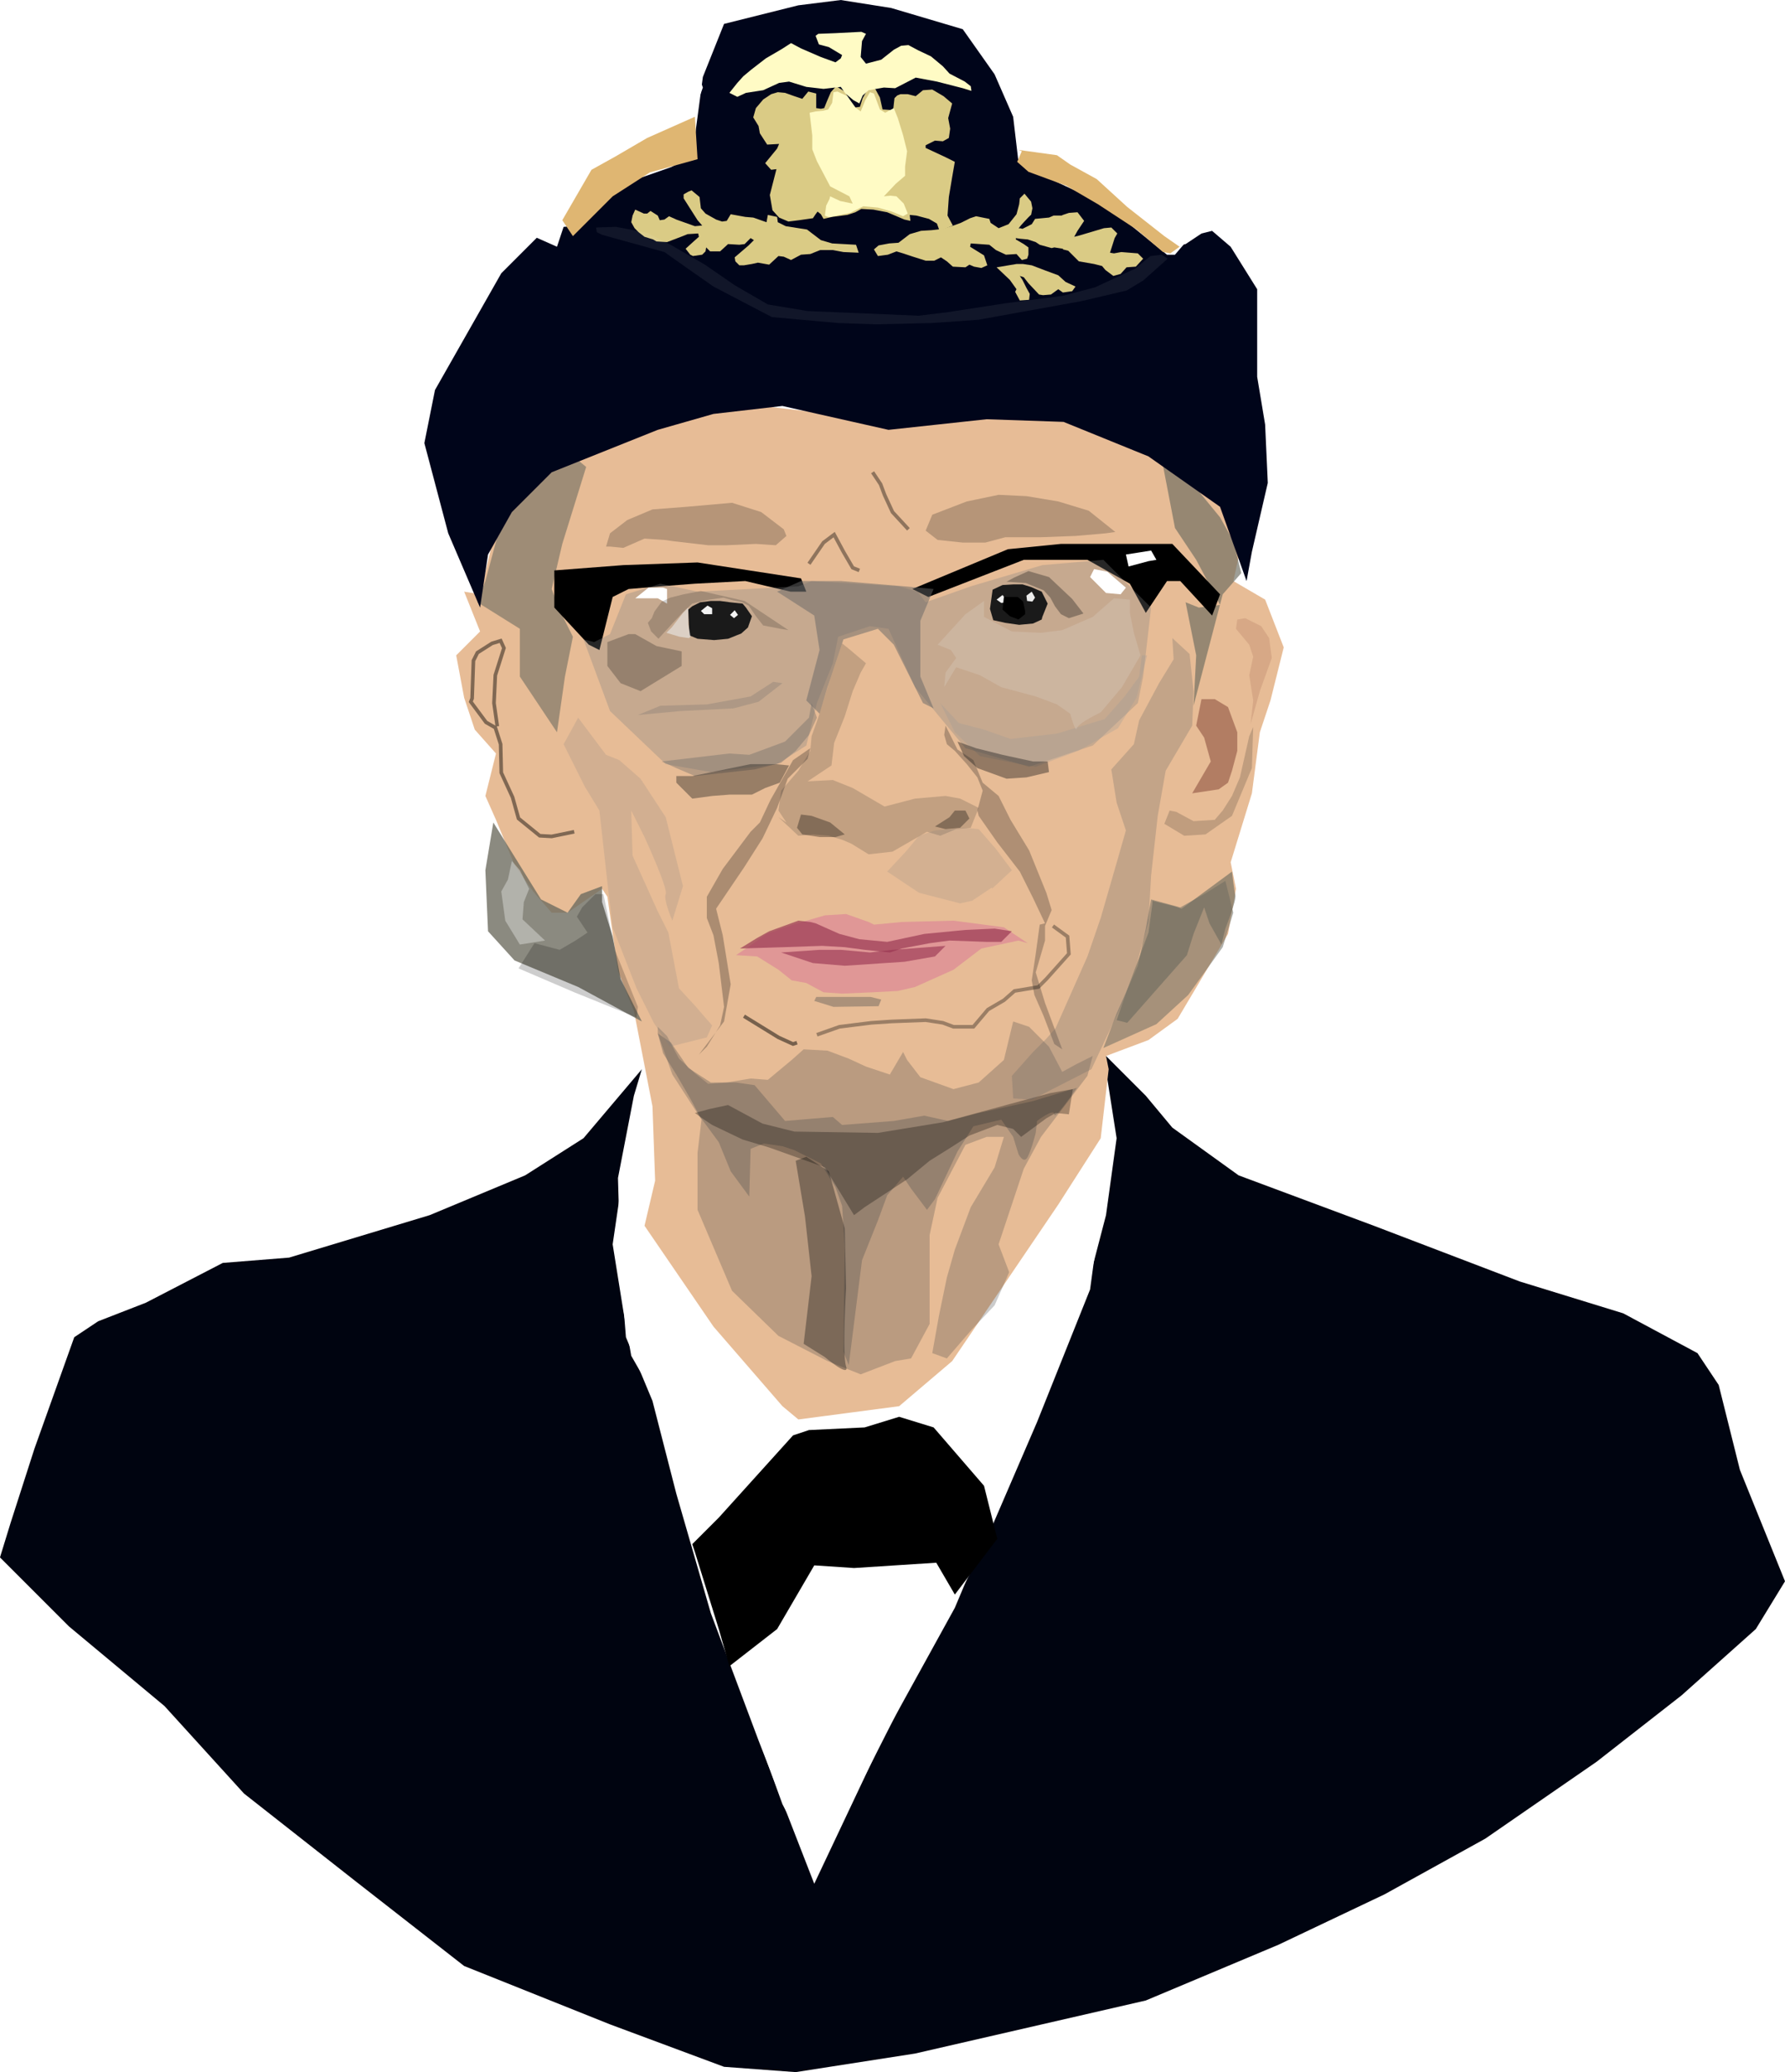 <?xml version="1.0" encoding="UTF-8"?>
<svg version="1.1" viewBox="0 0 741.64 860.65" xmlns="http://www.w3.org/2000/svg">
<path d="m740.54 653.48-17.632-41.876-9.918-33.06-15.428-23.142-31.958-11.02-26.448-6.612-27.55-8.816-26.448-12.122-33.06-11.02-38.57-15.428-14.326-9.918-20.938-23.142-12.122-8.816-6.612-13.224 8.816-3.306 13.224-2.204 12.122-15.428 11.02-16.53 6.612-19.836-1.102-15.428 6.612-26.448 4.408-35.264 6.612-15.428 4.408-16.53-4.408-12.122v-5.51l-11.02-5.51-2.204-3.306 7.714-15.428 4.408-27.55-1.102-22.04-4.408-16.53 1.102-26.448-3.306-19.836-5.51-11.02-5.51-5.51h-6.612l-4.408-2.204-1.102-2.204-8.816-22.04-22.04-22.04-25.346-12.122-27.55-9.918-9.918-8.816-19.836-9.918-23.142-3.306-19.836-1.102-17.632 4.408-11.02 3.306-13.224 5.51-6.612 14.326-15.428 2.204-11.02 3.306-19.836 16.53-9.918 12.122-9.918 15.428-3.306 16.53-1.102 2.204-9.918 7.714-12.122 16.53-9.918 20.938-6.612 17.632-3.306 33.06 3.306 25.346 11.02 24.244 4.408 7.714-1.102 4.408-2.204 2.204-4.408 9.918v12.122l3.306 13.224 9.918 11.02v13.224l3.306 20.938-4.408 23.142 1.102 8.816 3.306 15.428 6.612 8.816 23.142 13.224 18.734 4.408 12.122 13.224v20.938l-12.122 8.816-22.04 22.04-28.652 12.122-35.264 13.224-59.508 17.632-17.632 1.102-18.734 7.714-8.816 6.612-15.428 8.816-6.612 2.204-20.938 27.55-13.224 38.57-5.51 33.06 152.07 137.75 50.692 27.55 70.527 28.652 51.794 16.53 51.794-6.612 49.59-11.02 90.363-26.448 29.754-15.428 44.08-17.632 31.958-20.938 28.652-19.836 23.142-20.938 25.346-18.734 31.958-33.06 7.714-7.714z" fill="none"/>
<path d="m741.64 656.79-18.734-46.284-8.816-35.264-8.816-13.224-30.856-16.53-42.978-13.224-60.609-23.142-56.202-20.938-27.55-19.836-11.02-13.224-17.632-17.632 5.51 35.264-4.408 31.958-6.612 25.346-20.938 53.998-35.264 83.751-29.754 53.998-28.652 60.61-23.142-59.508-19.836-52.896-14.326-49.59-9.918-38.57-11.02-26.448-2.204-27.55-1.102-38.57 6.612-34.162 3.306-11.02-24.244 28.652-24.244 15.428-39.672 16.53-58.406 17.632-27.55 2.204-31.958 16.53-19.836 7.714-9.918 6.612-16.532 46.28-9.918 30.85-4.408 14.33 28.652 28.652 39.672 33.06 33.06 36.366 46.284 36.366 45.182 35.264 60.609 24.244 47.386 17.632 29.754 2.204 49.59-7.714 95.873-22.04 55.1-23.142 44.08-20.938 41.876-23.142 46.284-31.958 35.264-27.55 30.856-27.55z" fill="#000410"/>
<path d="m339.41 776.9 39.672-78.241 27.55-51.794 24.244-56.202 22.04-55.1 5.51-40.774v-25.346l-45.182 71.629-17.632 22.04-17.632 18.734-19.836 3.306-28.652 2.204-4.408-2.204-30.856-33.06-18.734-35.264-7.714-9.918 2.204-25.346 1.102-17.632-1.102-11.02-1.102-5.51-7.714 24.244-6.612 45.182 4.408 27.55 3.306 18.734 8.816 15.428 8.816 19.836 13.224 62.813 31.958 88.159z" fill="#fff"/>
<path d="m303.05 692.05 19.836-15.428 15.428-26.448 16.53 1.102 34.162-2.204 7.714 13.224 17.632-23.142-5.51-22.04-20.938-24.244-14.326-4.408-14.326 4.408-23.142 1.102-6.612 2.204-30.856 34.162-11.02 11.02 1.102 3.306 9.918 31.958z"/>
<path d="m263.38 419.86 7.714 39.672 1.102 30.856-4.408 18.734 28.652 41.876 28.652 33.06 6.612 5.51 41.876-5.51 22.04-18.734 44.08-65.017 17.632-27.55 3.306-28.652-1.102-5.51 17.632-6.612 12.122-8.816 20.938-35.264 3.306-18.734-2.204-11.02 8.816-28.652 3.306-25.346 4.408-13.224 5.51-22.04-7.714-19.836-13.224-7.714 2.204-9.918-1.102-11.02-7.714-13.224-17.632-16.53-49.59-20.938h-33.06l-31.958 4.408-28.652-2.204-28.652-3.306-37.468 4.408-29.754 13.224-15.428 6.612-18.734 11.02-9.918 19.836-5.51 23.142-6.612-1.102 6.612 16.53-9.918 9.918 3.306 17.632 4.408 13.224 8.816 9.918-4.408 17.632 4.408 9.918 7.714 18.734 7.714 11.02 7.714 8.816h6.612l14.326-9.918 2.204 3.306 4.408 30.856z" fill="#e7bc96"/>
<path d="m204.97 341.62 19.836 31.958 11.02 5.51 5.51-7.714 8.816-3.306v6.612l4.408 14.326 3.306 17.632 8.816 17.632-26.448-14.326-26.448-11.02-11.02-12.122-1.102-25.346z" fill="#6d6c60" opacity=".796"/>
<path d="m198.36 250.15 17.632 11.02v19.836l15.428 23.142 3.306-23.142 3.306-16.53-5.51-11.02-3.306-8.816 4.408-18.734 9.918-31.958-6.612-5.51-15.428 9.918-12.122 14.326-7.714 28.652z" fill="#6d6c60" opacity=".597"/>
<path d="m458.43 435.29 22.04-9.918 13.224-12.122 14.326-19.836 4.408-14.326-3.306-13.224-8.816 5.51-9.918 5.51-12.122-3.306-2.204 12.122-3.306 15.428-8.816 19.836z" fill="#6d6c60" opacity=".53"/>
<path d="m495.9 293.13 12.122-46.284 7.714-8.816-3.306-13.224-5.51-9.918-9.918-12.122-14.326-12.122 5.51 28.652 8.816 13.224 9.918 18.734-8.816 1.102-5.51-2.204 4.408 22.04z" fill="#6d6c60" opacity=".657"/>
<path d="m506.92 246.85-19.836-20.938h-46.284l-22.04 2.204-39.672 16.53 6.612 3.306 39.672-15.428h26.448l17.632 9.918 6.612 12.122 8.816-13.224h5.51l13.224 14.326z"/>
<path d="m332.8 240.23-42.978-6.612-30.856 1.102-28.652 2.204v15.428l14.326 15.428 4.408 2.204 5.51-22.04 6.612-3.306 13.224-1.102 14.326-1.102 20.938-1.102 18.734 4.408h6.612z"/>
<path d="m348.23 264.48 13.224-4.408 7.714 1.102 11.02 24.244 20.938 25.346 26.448 7.714 26.448-8.816 18.734-17.632 2.204-11.02 3.306-28.652-19.836-19.836-25.346 2.204-29.754 8.816-18.734 6.612-3.306-4.408-7.714-2.204-36.366-2.204-5.51 2.204-41.876 2.204-15.428-3.306-14.326 4.408-6.612 16.53-6.612 3.306-4.408-1.102 11.02 29.754 23.142 22.04 18.734 3.306 27.55-3.306 12.122-7.714 4.408-17.632 6.612-16.53z" fill="#808080" opacity=".31"/>
<path d="m322.88 245.74 15.428 9.918 2.204 14.326-5.51 20.938 5.51 5.51 3.306-11.02 6.612-19.836 14.326-4.408 6.612 6.612 12.122 24.244 4.408 2.204-5.51-13.224v-23.142l5.51-13.224-12.122-1.102-26.448-2.204h-16.53z" fill="#666" opacity=".5"/>
<path d="m196.15 253.46 13.224-40.774 27.55-23.142 31.958-9.918 26.448-6.612h39.672l34.162 6.612 19.836-5.51 31.958-2.204 29.754 2.204 25.346 9.918 15.428 11.02 13.224 12.122 11.02 15.428-2.204 12.122 7.714 6.612 3.306-44.08 2.204-24.244-4.408-16.53v-38.57l-7.714-9.918-6.612-8.816-6.612-2.204-6.612-5.51-12.13-23.147-17.63-17.631-13.22-8.816-34.17-11.02-3.3-2.204-15.43-14.326-30.86-8.816-22.03-3.306-13.23 2.204-17.63 4.408-13.22 3.306-8.816 11.02-4.408 8.816-16.53 1.102-13.224 8.816-12.122 11.02-18.734 18.734-5.51 11.02v12.122l-8.816 11.02-13.224 20.938-9.918 18.734-7.714 14.326-6.612 18.734 3.306 20.938-1.102 20.938 19.836 26.448 4.408 5.51 1.102-29.754z" fill="none"/>
<path d="m199.46 252.36-13.224-30.856-9.918-37.468 4.408-22.04 27.55-48.488 18.734-18.734 14.326-1.102 15.428-16.53 22.04-7.714 8.816-4.408 4.408-33.06 8.8-22.034 30.86-7.714 17.63-2.204 20.938 3.306 29.754 8.816 13.224 18.734 7.714 17.632 2.204 18.734 12.122 6.612 16.53 7.714 15.428 9.918 17.632 14.326h3.306l6.612-7.714 8.816-2.204 7.714 6.612 11.02 17.632v36.366l3.306 19.836 1.102 24.244-6.612 28.652-2.204 12.122-11.02-30.856-29.754-20.938-35.264-14.326-31.958-1.102-40.774 4.408-44.08-9.918-28.652 3.306-23.142 6.612-44.08 17.632-16.53 16.53-9.918 17.632z" fill="#00051a"/>
<path d="m234.72 92.567 18.734-24.244 18.734-8.816 11.02-3.306 3.306-4.408 5.51-15.428-1.102-3.306h-19.836l-9.918 5.51-20.938 17.632-8.816 17.632-7.714 6.612-2.204 17.632 9.918 4.408z" fill="#fff"/>
<path d="m423.16 63.915 17.632 2.204 15.428 9.918 13.224 12.122 17.632 14.326 5.51-1.102 6.612-4.408-9.91-16.527-7.71-13.224-23.14-18.733-13.23-7.714-23.142-12.122-11.02-2.204 6.612 8.816 5.51 17.632z" fill="#fff"/>
<path d="m238.03 98.077 16.53-16.53 15.428-9.918 19.836-5.51-1.102-17.632-19.836 8.816-13.224 7.714-9.918 5.51-12.122 20.938z" fill="#dfb672"/>
<path d="m423.16 62.262 15.979 2.204 5.51 3.857 11.02 6.061 12.673 11.571 15.428 12.122 6.336 4.408-3.857 2.755-3.03-0.551-11.02-9.367-15.979-10.469-13.224-7.714-15.703-5.785-4.684-4.133 1.929-4.408z" fill="#dfb672"/>
<path d="m355.67 101.66-9.918-0.551-4.684-1.377-5.785-4.408-8.816-1.377-3.306-1.653-0.276-2.204-3.857-0.826-0.551 3.03-5.51-1.929-3.306-0.276-6.061-1.102-1.653 2.755-1.929 0.275-2.479-0.826-4.408-2.479-1.929-2.204-0.551-4.684-3.306-2.755-1.377 0.551-1.929 1.102v1.653l5.785 9.091 1.929 2.204-3.03 0.276-7.714-2.755-3.03-1.377-1.929 1.377-1.929 0.276-0.827-1.929-3.03-1.929-1.377 1.102h-1.377l-3.582-1.653-1.102 2.479-0.551 2.755 1.377 2.479 1.653 1.653 2.479 1.929 3.582 1.102 1.377 0.827 4.408 0.275 5.785-2.204 2.755-1.102 4.408-0.276 0.275 1.377-2.479 2.204-3.03 2.755 1.929 2.479 1.102 0.551 3.857-0.551 1.377-1.377 0.276-1.653 1.653 1.653h4.133l3.306-3.03 4.684 0.275 2.204-0.275 2.479-2.479 1.377 0.826-2.204 2.204-5.785 4.959 0.276 1.653 1.653 1.653h1.929l3.306-0.551 2.479-0.551 4.684 0.827 3.857-3.582 2.204 0.275 3.03 1.377 4.133-2.204 3.857-0.276 4.133-1.653h5.234l4.408 0.826 6.336 0.276z" fill="#dacb85"/>
<path d="m363.11 103.59 1.653 2.755 4.133-0.551 3.582-1.377 2.755 0.827 4.133 1.377 5.234 1.653h3.582l2.755-1.377 2.479 1.653 2.479 2.204 5.234 0.276 1.653-1.102 1.929 0.826 3.03 0.551 2.479-1.102-1.377-4.133-5.785-3.582 0.276-1.377 7.714 0.551 2.755 2.204 4.133 1.929 4.408-0.276 2.204 2.479 2.204-0.551 0.551-1.653v-3.03l-1.929-1.377-3.306-1.929v-0.551l1.929 0.276 3.03 0.275 3.306 1.102 1.653 1.102 4.959 1.377 1.102-0.275 3.582 0.551v0.276l2.204 0.551 4.408 4.408 6.336 1.102 3.306 0.826 1.377 1.653 3.306 2.479 3.03-0.827 2.479-2.755 3.857-0.276 3.03-3.306-2.204-2.204-6.887-0.551-3.03 0.551-1.653-0.276 1.929-6.061 1.102-1.929-2.479-2.479-3.03 0.275-10.193 3.03-2.204 0.551 1.377-2.479 2.755-4.133-2.755-3.582-3.582 0.276-2.479 0.826-0.551 0.276h-3.306l-1.929 0.826-5.785 0.551-1.377 2.204-3.857 1.929-1.102-0.276s-1.653 1.102 1.653-2.479 3.03-3.03 3.03-3.03l0.551-2.755-0.551-2.755-2.755-3.306-1.929 1.929-0.276 2.479-1.102 4.133-3.306 4.133-4.133 1.653-3.306-2.204-0.551-1.653-5.51-1.102-2.479 0.827-3.857 1.929-3.03 1.102-4.408 1.377-4.684 0.551-4.408 0.275-4.684 1.377-4.684 3.582-3.857 0.276-4.408 0.826z" fill="#dacb85"/>
<path d="m414.07 111.03 5.51 5.234 2.755 3.857-0.551 1.102 1.929 3.582 3.857-0.276 0.275-2.479-1.377-2.479-1.653-3.306-1.102-1.653 1.653 0.551 1.929 2.479 4.408 4.684 1.653 0.275 3.306-0.275 3.03-2.204 1.929 1.377 3.857-0.551 1.377-1.929-4.133-1.929-3.03-2.755-5.234-1.929-5.785-2.204-3.582-0.551h-2.755l-3.306 0.551z" fill="#dacb85"/>
<path d="m323.71 90.363 3.857 1.653 4.408-0.551 5.785-0.826 1.102-1.653 0.827-1.102 1.377 1.102 1.102 1.929 3.582-0.826 6.336-0.826 3.306-1.102 2.479-1.377 4.959 0.276 5.785 1.102 7.163 3.03 2.479 0.551-0.275-2.479 2.755 0.276 5.234 1.377 3.306 1.929 1.102 3.03 5.51-2.204-2.204-4.133 0.551-7.714 1.377-8.265 1.102-6.336-3.857-1.929-8.265-3.857v-1.102l3.857-1.929 3.306 0.275 2.479-1.377 0.551-3.857-0.826-4.408 1.653-6.061-3.582-3.03-4.684-2.755-3.857 0.276-3.03 2.479-3.306-0.826h-3.03l-1.377 0.551-1.102 1.102-0.551 4.959-4.408-0.276-1.102-4.959-1.929-3.582h-3.03l-2.204 3.857-1.102 3.582-1.929 0.276-2.204-2.755-2.204-3.857-3.582-2.204-2.204 2.479-1.653 3.857-1.102 2.755-1.377 0.275-1.929-0.275v-6.061l-3.306-0.827-2.479 3.03-3.306-1.102-3.857-1.377-3.03-0.276-2.755 0.827-3.306 2.204-3.03 3.582-1.102 3.857 2.204 3.582 0.551 3.03 3.03 4.684 4.959-0.276-0.826 1.929-4.959 6.061 2.479 2.755 2.204-0.275-2.755 10.744 1.102 6.336z" fill="#dacb85"/>
<path d="m303.05 38.57 3.306 1.653 3.582-1.653 7.163-1.102 6.612-3.03 4.133-0.551 7.163 2.204 7.163 0.826 7.163-0.826 1.929 2.755 3.306 2.755 2.479 1.377 1.377-3.306 2.479-2.204 6.336-1.102 4.684 0.275 8.54-4.408 8.816 1.653 10.744 2.755 3.582 1.102-0.276-1.929-2.479-1.929-6.336-3.306-2.755-3.03-4.959-4.133-5.234-2.479-4.133-2.204-3.03 0.276-3.03 1.653-5.234 4.133-6.336 1.653-2.204-2.755 0.551-6.612 1.653-3.03-1.929-0.826-10.744 0.551-7.163 0.275-1.102 0.827 1.377 3.582 4.133 1.102 5.51 3.306-0.551 1.377-2.204 1.653-6.061-2.204-8.265-3.582-4.133-2.204-3.857 2.479-6.612 3.857-6.061 4.684-3.306 2.755-2.479 2.755z" fill="#fffbc5"/>
<path d="m274.95 316.27 28.101-3.306 8.265 0.551 14.877-5.51 9.918-9.918 1.102-6.061 2.204 6.061-3.306 7.163-5.51 6.612-6.061 4.959-11.02 2.755-24.795 2.755-7.714-3.306z" fill="#666" opacity=".37"/>
<path d="m390.66 292.03 7.714 8.265 10.469 2.755 11.02 3.857 19.285-2.204 19.836-6.061 8.265-9.367 6.061-8.265 1.102-8.816h2.204l-4.408 17.632-7.714 12.673-16.53 9.367-17.632 6.612-6.612-1.102-16.53-3.306-10.469-9.918z" fill="#999" opacity=".27"/>
<path d="m378.53 564.22 7.714-14.326v-36.917l3.306-15.428 11.571-22.04 8.816-3.306h7.163l-3.857 12.673-9.918 16.53-6.612 17.632-3.306 11.571-3.306 15.979-2.755 15.428 6.061 2.204 10.469-12.122 9.367-9.918 6.061-13.775-4.408-11.571 10.469-31.407 7.163-13.224 19.285-25.346 2.204-8.265-6.612 3.306-6.061 3.306-5.51-10.469-8.265-8.265-6.612-2.204-3.857 15.979-10.469 9.367-10.469 2.755-13.775-4.959-5.51-7.163-1.653-3.306-5.51 9.367-9.918-3.306-7.163-3.306-8.816-3.306-9.918-0.551-4.959 4.408-9.918 8.265-7.163-0.551-9.918 1.653-7.714 0.551-5.51-4.408-6.612-6.061-4.959-9.367-3.857-3.857v2.755l6.061 17.081 6.061 9.367 6.061 9.367-1.653 13.775v23.693l14.326 33.611 19.285 18.734 20.387 10.469 13.775 5.51 14.326-5.51z" fill="#4d4d4d" opacity=".29"/>
<path d="m290.93 463.94 7.714 10.469 4.959 12.122 7.714 10.469 0.551-19.836 5.51-2.204 7.714 1.102 4.959 1.653 11.02 5.51 6.061 9.918 2.755 7.714 1.102 17.081-0.551 43.529 2.204 5.51 5.51-43.529 6.612-16.53 3.857-10.469 6.612-7.714 3.306 4.959 6.612 8.816 3.306-4.408 9.367-19.836 6.612-10.469 11.571-2.755 4.959 7.163 2.204 7.163s2.204 4.408 3.857 1.102 3.306-9.918 3.306-9.918l0.551-4.959s7.163-5.51 7.163-2.755 9.367-11.02 9.367-11.02l-18.183 5.51-22.591 4.959-12.673 3.306-9.918-2.204-12.673 2.204-21.489 1.653-3.857-3.306-19.836 1.653-12.673-14.877-7.714-1.102h-10.469l-9.367-6.061-7.163-10.469-5.51-3.857 2.204 8.265 5.51 8.816 6.061 10.469z" fill="#4d4d4d" opacity=".338"/>
<path d="m330.6 482.12 3.857 23.142 2.755 24.795-3.306 28.101 8.816 5.51s10.469 8.816 8.816 3.857c-1.653-4.959 0-32.509 0-32.509l-0.551-24.795-6.612-23.693-9.367-6.061z" fill="#1a1a1a" opacity=".39"/>
<path d="m295.88 467.24 12.673 6.061 11.02 3.306 23.142 8.265 12.122 19.836 4.408-3.306 17.632-11.571 9.367-7.714 8.816-5.51 7.714-4.959 11.571-4.408 6.612 1.653 3.306 3.306 10.469-7.714 3.857-2.204 5.51 0.551 1.653-10.469-9.367 1.653-20.387 5.51-24.244 6.612-26.999 4.408-34.713-0.551-13.224-3.306-14.326-7.714-7.714 1.653-6.061 1.653 3.857 2.755z" opacity=".29"/>
<path d="m290.37 438.04 10.469-13.775 2.755-15.428-3.306-20.387-2.755-11.02 11.571-17.081 7.714-12.122 6.061-12.673 4.408-12.122 8.265-8.265 1.102-4.408-7.163 4.959-9.367 16.53-4.408 9.367-3.857 3.857-11.571 15.428-6.612 11.571v8.816l2.755 7.163 2.204 11.571 2.204 18.183-1.653 7.714-5.51 8.816z" fill="#1a1a1a" opacity=".29"/>
<path d="m441.35 435.84-7.163-19.285-3.857-12.673 3.857-13.224v-6.061l2.755-6.612-2.204-7.163-7.163-17.632-7.714-12.673-4.959-9.918-6.612-5.51-3.857-9.367-6.612-4.408-4.959-9.918-0.551 3.857 1.102 3.857 3.306 2.755 4.959 5.51 4.408 5.51 2.204 5.51-2.204 8.265 0.551 2.204 7.714 11.02 9.367 12.122 5.51 11.02 4.959 10.469-2.204 0.551-1.653 12.122-1.653 11.02 1.102 6.061 3.857 8.816 4.408 11.571z" fill="#1a1a1a" opacity=".277"/>
<path d="m323.43 339.41 8.265 7.714 6.061-0.551 6.612 0.551 5.51 1.653 3.857 1.653 7.163 4.408 9.918-1.102 14.326-8.265 5.51 1.653 6.612-2.755 6.061-0.551 3.306-8.265-7.714-3.857-6.061-1.102-12.673 1.102-12.673 3.306-13.224-7.714-8.265-3.306-10.469 0.551 9.918-6.612 1.102-9.367 4.408-11.02 3.306-10.469 3.306-7.714 2.204-3.857-7.163-6.061-2.755-2.204-4.959 14.877-4.959 15.979-2.755 7.714-0.551 6.061-4.959 8.265-7.163 8.265-1.102 8.265 3.306 4.959z" fill="#333" opacity=".205"/>
<path d="m305.8 396.72 8.816 0.551 8.816 5.51 5.51 4.408 6.061 1.102 7.163 3.857 7.714 0.551 12.673-0.551 10.469-0.551 7.163-1.653 15.979-7.163 11.571-8.816 15.428-3.306 3.857 1.102-9.918-6.612-20.938-2.755-21.489 0.551-11.571 1.102-2.204-1.102-9.367-3.306-8.816 0.551-13.224 3.857-11.02 3.857-7.714 5.51z" fill="#d97b96" opacity=".57"/>
<path d="m307.46 393.96 18.183-0.551 15.979-0.551 9.367 0.551 8.265 1.102 10.469 1.102 4.959-1.653 11.571-2.204 8.265-1.102 15.428 0.551h6.061l4.408-4.408-7.163-1.102-12.122 0.551-17.081 1.653-15.428 3.306-11.571-1.102-8.265-2.204-9.918-4.408-2.204-0.551-4.959-0.551-12.122 4.408-4.959 2.755z" fill="#983551" opacity=".679"/>
<path d="m324.54 395.61 13.224 4.408 13.224 1.102 24.795-1.653 12.673-2.204 4.408-4.408-22.04 1.653-9.367 1.102-12.122-1.102h-8.816z" fill="#983551" opacity=".62"/>
<path d="m339.14 414.07h22.59l4.408 1.102-1.102 2.755-18.734 0.275-7.989-2.479z" fill="#4d4d4d" opacity=".39"/>
<path d="m481.57 283.76-8.265 15.428-2.204 9.918-9.367 10.469 2.204 13.775 3.857 11.571-3.306 11.571-7.163 24.795-5.51 15.979-13.224 29.754-3.857 4.408-5.51 5.51-8.816 9.918 0.551 9.367 7.714 0.551 24.795-12.673 12.673-26.999 5.51-14.326 5.51-19.836 1.102-19.285 2.755-24.795 3.306-18.734 11.02-18.734 0.551-14.326-1.653-15.428-7.163-6.612 0.551 8.816z" fill="#666" opacity=".28"/>
<path d="m240.23 298.09 11.571 15.428 5.51 2.204 8.816 7.714 10.469 15.979 7.163 28.652-4.408 14.326s-3.857-8.816-2.755-11.02c1.102-2.204-8.816-23.693-8.816-23.693l-5.51-11.02 0.551 18.734 10.469 23.142 4.408 8.816 4.408 23.142 6.612 7.163 7.163 8.265-2.204 4.959-15.428 3.857-6.612-9.918-7.163-14.326-9.918-25.346-2.204-18.734-3.306-29.754-6.061-9.918-8.816-17.632z" fill="#808080" opacity=".2"/>
<path d="m336.11 234.17 6.061-8.816 4.408-3.306 3.857 7.163 3.857 6.612 2.755 1.102" fill="none" opacity=".38" stroke="#000" stroke-width="1.507px"/>
<path d="m377.43 219.85-6.612-7.163-3.306-7.163-1.653-4.408-3.306-4.959" fill="none" opacity=".38" stroke="#000" stroke-width="1.507px"/>
<path d="m325.64 219.85-9.367-7.163-12.122-3.857-18.734 1.653-14.326 1.102-10.469 4.408-7.163 5.51-1.653 5.51h1.653l5.51 0.551 8.816-3.857 8.265 0.551 3.857 0.551 14.326 1.653h7.714l12.122-0.551 8.265 0.551 4.408-3.857z" fill="#1a1a1a" opacity=".24"/>
<path d="m463.39 220.95-11.02-8.816-12.673-3.857-13.224-2.204-11.571-0.551-13.224 2.755-14.326 5.51-2.755 6.612 4.959 3.857 10.469 1.102h9.367l8.265-2.204h14.326l14.877-0.551 12.673-1.102z" fill="#1a1a1a" opacity=".24"/>
<path d="m467.8 230.32 10.469-1.653 2.204 3.857-3.306 0.551-8.265 2.204z" fill="#fff"/>
<path d="m452.92 239.68 6.612 6.612 6.061 0.551 2.204-2.755-7.714-6.612-5.51-1.102z" fill="#fff"/>
<path d="m263.93 248.5h9.367l3.857 2.204v-6.061l-1.653-0.551h-6.061z" fill="#fff"/>
<path d="m281.01 325.09 6.612 6.612 8.265-1.102 7.163-0.551h9.367l5.51-2.755 6.061-2.204 3.857-7.163-5.51-0.551h-10.469l-24.244 4.959h-6.612z" fill="#1a1a1a" opacity=".386"/>
<path d="m406.08 319.03 12.122 4.408 8.265-0.551 9.367-2.204-0.551-4.408h-6.061l-12.673-2.755-11.02-2.755-7.714-2.755 2.755 6.061z" fill="#1a1a1a" opacity=".41"/>
<path d="m495.34 329.5 7.714-13.224-2.755-9.918-3.306-4.959 2.204-11.02h5.51l5.51 3.306 3.857 10.469v7.714l-2.204 8.265-1.653 4.959-3.857 2.755z" fill="#4d0000" opacity=".336"/>
<path d="m483.77 342.17 8.265 4.959 8.816-0.551 11.02-7.714 8.265-19.836 0.551-17.081-1.653 3.857-3.857 17.081-3.306 7.714-3.857 6.061-3.306 3.857-8.816 0.551-7.163-3.857-2.755-0.551z" fill="#1a1a1a" opacity=".193"/>
<path d="m519.59 300.84 3.857-13.775 4.959-13.775-1.102-8.265-3.306-4.959-6.612-3.306-3.306 0.551-0.551 3.857 5.51 6.612 1.653 4.959-1.653 7.714 1.653 10.469z" fill="#4d0000" opacity=".106"/>
<path d="m468.35 424.82 24.795-28.101 2.755-8.816 4.408-11.02 2.204 6.612 4.959 8.816 1.653-6.612s4.684-11.709 4.133-13.913-1.377-9.78-1.377-9.78l-20.938 15.428-3.306-1.102-8.816-2.204v1.102l-1.653 12.122-8.816 23.693-4.408 12.673z" fill="#6d6c60" opacity=".64"/>
<path d="m264.48 422.61-25.897-10.469-23.142-9.918 6.612-10.469 10.469 2.755 6.612-3.857 4.959-3.306-4.408-6.612 2.204-3.857 5.51-5.51h3.306l4.959 23.693 9.367 23.142z" opacity=".197"/>
<path d="m226.46 390.66-9.367-8.816 0.551-7.163 2.204-5.51-3.857-7.714-3.306-3.857-1.653 7.714-2.755 4.959 1.653 12.122 6.061 9.918z" fill="#f2f2f2" opacity=".38"/>
<path d="m368.62 362 13.224 8.816 17.081 4.408 4.959-1.102 8.265-5.51v0.551l8.265-7.714-6.612-8.816-7.163-8.265-5.51-0.551-12.673 1.102-6.612 2.204-5.51 6.612z" fill="#808080" opacity=".193"/>
<path d="m332.8 338.31 4.408 0.551 7.714 2.755 6.061 4.959-3.857 1.102h-6.612l-7.163-1.102-2.204-2.755z" opacity=".32"/>
<path d="m388.45 343.27 6.061-3.857 2.204-2.755h4.408l1.653 3.306-3.857 3.857-6.061 0.551z" opacity=".32"/>
<path d="m309.11 422.06 14.326 8.816 6.061 2.755 1.653-0.551" fill="none" opacity=".485" stroke="#000" stroke-width="1.507px"/>
<path d="m339.41 429.78 9.367-3.306 13.224-1.653 8.265-0.551 14.326-0.551 7.163 1.102 4.408 1.653h8.265l6.061-7.163 6.612-3.857 4.408-3.857 9.918-1.653 3.306-3.306 9.367-10.469-0.551-7.163-6.061-4.408" fill="none" opacity=".33" stroke="#000" stroke-width="1.507px"/>
<path d="m328.39 278.8-9.918 8.816-7.163 6.612-20.387 4.959-10.469 5.51 4.408 5.51v3.306l-9.918-1.653-3.857-2.204-8.265-8.265-2.204-6.061-1.653-9.918-6.612-7.714-1.653-7.163 1.102-4.959 5.51-6.061h6.612l6.612 4.408 6.061 5.51 8.816 1.653 9.918-1.102 8.816-1.102 11.02-6.061-1.102-4.408 11.02 4.959 8.816 2.204-5.51 1.102-9.918 2.204 3.306 7.714s-0.551 2.755 1.653 2.204 4.959 0 4.959 0z" fill="none"/>
<path d="m392.31 285.42 4.959-8.265 9.918 3.306 8.816 4.959 14.326 3.857 8.816 3.306 5.51 3.857s2.204 8.265 2.755 6.061c0.551-2.204 9.918-6.612 9.918-6.612l8.816-10.469 7.714-13.224-2.755-9.367-1.653-8.265v-5.51l-6.612-0.551-8.816 7.714-12.673 5.51-8.816 1.102-12.122-0.551-11.571-6.061v-6.612l-7.714 5.51-11.571 12.673 5.51 2.204 2.204 3.306-4.408 6.061z" fill="#ececec" opacity=".18"/>
<path d="m427.57 288.72 11.571-0.551 9.367-0.551 3.306-0.551" fill="none"/>
<path d="m321.23 283.21-9.367 6.061-18.183 3.306-19.285 0.551-9.367 3.857 17.632-1.653 22.04-1.102 10.469-2.755 9.918-7.714z" fill="#666" opacity=".255"/>
<path d="m263.93 263.38 8.816 4.959 10.469 2.204v6.061l-17.081 10.469-8.265-3.306-5.51-7.163v-9.918l8.816-3.306z" fill="#1a1a1a" opacity=".278"/>
<path d="m309.93 252.36 2.479 3.582-1.653 4.684-2.755 2.479-5.51 2.204-5.785 0.551-6.887-0.551-3.306-1.377-0.276-4.133-0.276-6.612 1.653-1.377 3.306-1.653 4.408-0.551h3.857l4.133 0.551 5.234 0.551z" fill="#1a1a1a"/>
<path d="m285.97 252.36-2.204 2.204-4.684 6.061-2.204 2.204 5.51 1.653 3.857 0.551s0.826-0.276 0.551-1.377c-0.275-1.102-0.826-4.408-0.826-4.408z" fill="#ececec" opacity=".59"/>
<path d="m293.96 251.53-2.755 2.204 1.377 1.377h3.306v-2.479z" fill="#f2f2f2"/>
<path d="m305.25 253.46-1.929 1.929 1.653 1.377 1.653-1.377z" fill="#f2f2f2"/>
<path d="m412.42 244.92-1.102 7.989 1.377 4.684 4.959 1.102 5.785 0.826 5.785-0.551 3.582-1.653 0.276-1.102 2.204-5.51-2.479-4.959-4.408-1.929-3.582-1.102h-3.582l-4.684 0.276z" fill="#1a1a1a"/>
<path d="m416.55 247.12-2.479 1.929 1.929 1.377 2.755-0.276z" fill="#f2f2f2"/>
<path d="m428.67 245.74-2.204 1.653 0.275 2.204 2.204 0.276 1.102-1.653z" fill="#ececec"/>
<path d="m416.55 253.18 3.03 2.755 3.582 1.377 2.755-2.204v-1.377l-0.826-3.857-2.204-1.929h-5.785z"/>
<path d="m418.21 241.61 7.989 0.551 7.438 3.03 2.755 3.03 1.929 3.582 2.479 3.306 3.306 1.653 6.061-1.929-4.684-6.061-9.642-9.091-8.54-2.479-6.061 2.755z" fill="#1a1a1a" opacity=".34"/>
<path d="m389 262.27c0-1.377 7.163-9.091 7.163-9.091l3.306-1.377 3.306-3.03 4.684-5.785h-0.276" fill="none"/>
<path d="m385.97 253.73 6.336-2.755 3.857-1.929 3.582-2.755 0.827-2.204" fill="none"/>
<path d="m327.57 261.72-18.183-12.122-18.183-4.133-7.163 1.377-5.51 1.377-3.582 1.653-3.03 4.133-1.102 2.755-1.653 1.929 1.377 3.582 3.03 3.03 5.785-6.336 4.959-5.234 3.306-3.03 4.408-1.102 2.755-0.551 5.785-0.826 3.857 1.102 3.857 0.826 2.755 1.377 3.03 4.408 3.03 3.857 7.163 1.377z" fill="#1a1a1a" opacity=".21"/>
<path d="m338.31 263.1-1.102-1.653-5.785-6.061-3.03-2.479-10.744-7.714" fill="none"/>
<path d="m313.79 247.95 5.234 3.306 7.438 4.959 6.336 3.857" fill="none"/>
<path d="m336.38 46.835 1.102 9.367v5.785l1.929 4.959 5.51 10.469 7.989 4.133 1.377 3.03-5.234-1.102-4.133-1.929-0.276 1.102-1.377 2.755-0.551 4.133s1.377 0.826 2.479 0.551 7.989-1.653 7.989-1.653l5.51-2.755 6.061 0.551 5.785 1.653 4.684 1.929 1.929-1.102-1.653-4.133-3.03-3.03-2.479-0.276-2.755 0.276 4.959-5.234 3.857-3.306v-3.857l0.827-6.336-1.653-6.612-2.204-7.163-1.653-4.133-3.582 1.929-2.204-1.377-2.479-6.612-1.653-0.551-1.929 3.306-1.929 4.684-2.204-1.653-3.306-4.684-4.133-1.929-1.653 0.276-0.551 4.408-1.653 2.755-2.204 0.551-3.03 0.275z" fill="#fffbc5"/>
<path d="m250.15 97.526 25.897 7.163 9.367 6.612 11.02 7.714 24.244 12.673 27.55 2.479 15.703 0.551 23.142-0.551 12.122-0.827 7.438-0.551 42.702-7.714 18.734-4.408 6.887-4.133 10.193-9.091-2.479-1.653-4.684 0.551-6.336 5.234-16.53 7.714-13.499 3.582-23.417 3.03-25.07 3.857-11.571 1.377-25.621-1.102-20.387-0.826-16.53-2.755-13.775-7.989-12.397-8.54-13.775-7.989-10.193-5.234-12.948-2.479-8.265 0.276 0.276 1.929z" fill="#fff" opacity=".07"/>
<path d="m238.58 345.47-9.367 1.929-4.959-0.276-8.816-7.163-2.479-8.816-4.684-10.193-0.275-11.846-2.204-6.887-3.857-2.204-6.336-8.54 0.551-1.377 0.551-15.703 1.653-3.306 6.061-3.857 3.582-1.102 1.377 3.03-3.582 11.295-0.551 11.571 1.377 9.642" fill="none" opacity=".449" stroke="#000" stroke-width="1.507px"/>
</svg>
